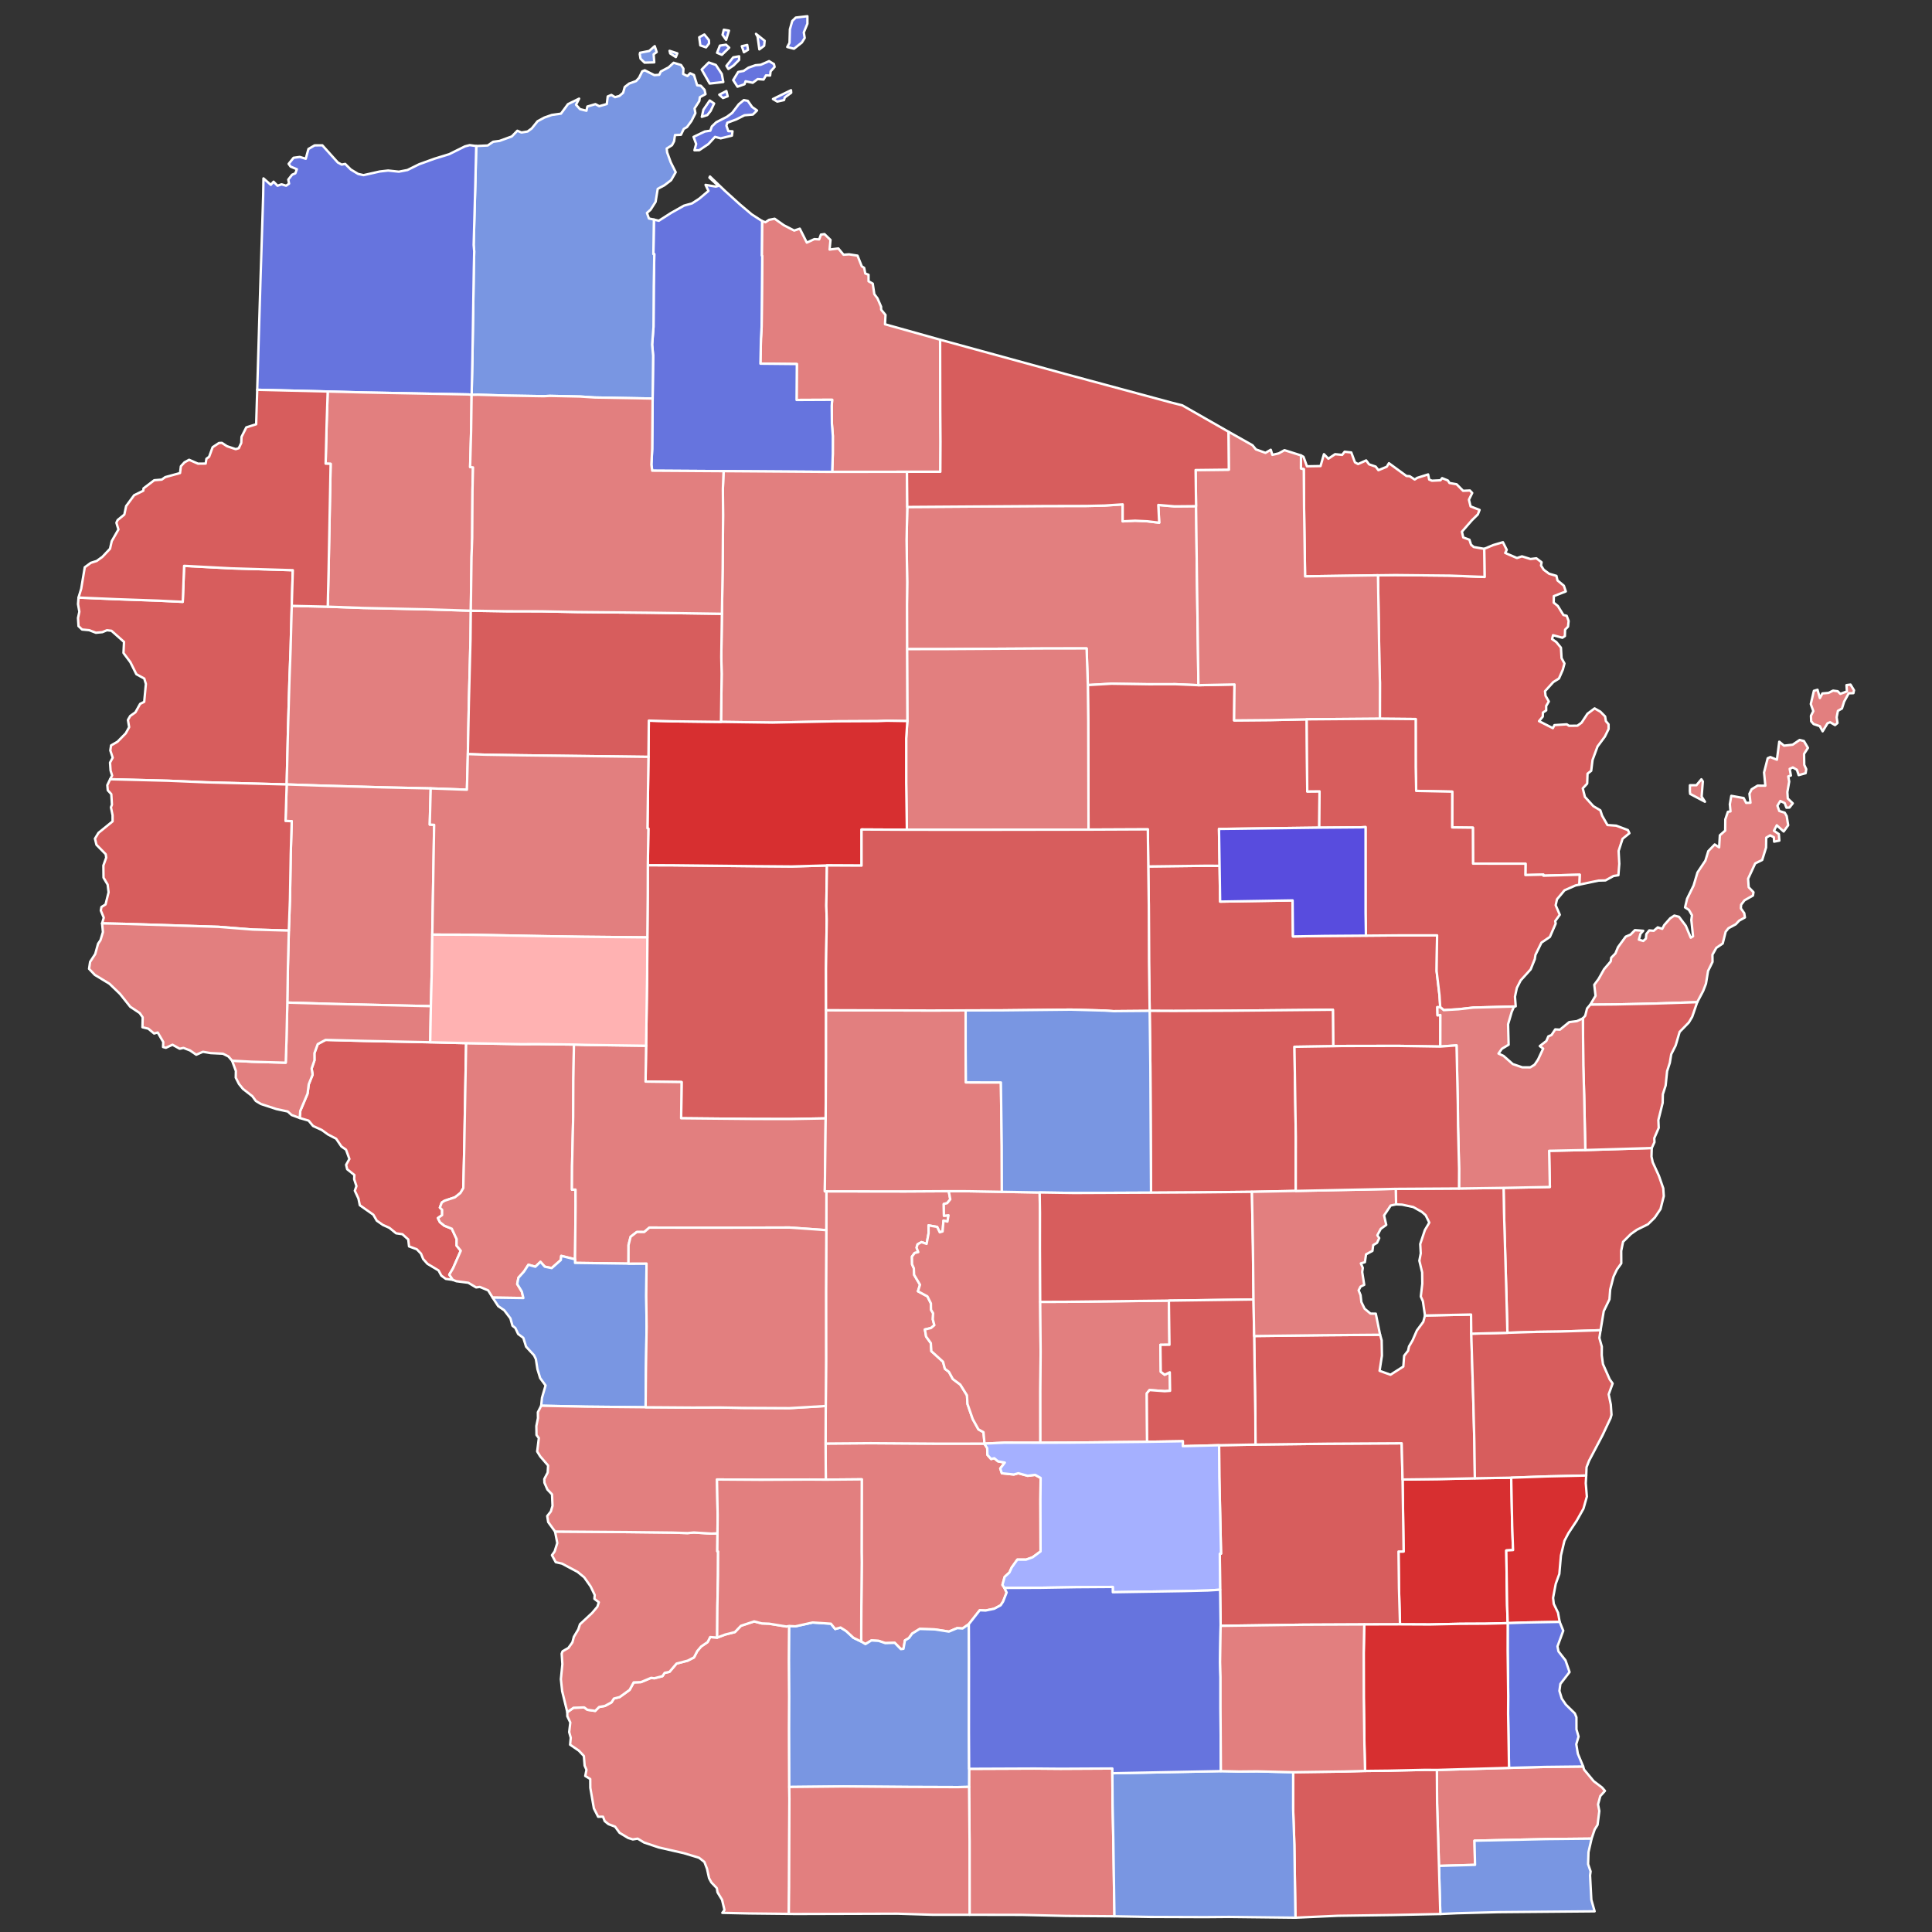 <?xml version="1.0" encoding="UTF-8" standalone="no"?>
<svg
   version="1.2"
   width="810"
   height="810"
   viewBox="0 0 810 810"
   stroke-linecap="round"
   stroke-linejoin="round"
   id="svg75"
   sodipodi:docname="2012_Wisconsin_gubernatorial_recall_election_results_map_by_county.svg"
   inkscape:version="1.3.2 (091e20e, 2023-11-25)"
   xmlns:inkscape="http://www.inkscape.org/namespaces/inkscape"
   xmlns:sodipodi="http://sodipodi.sourceforge.net/DTD/sodipodi-0.dtd"
   xmlns="http://www.w3.org/2000/svg"
   xmlns:svg="http://www.w3.org/2000/svg"
   xmlns:rdf="http://www.w3.org/1999/02/22-rdf-syntax-ns#"
   xmlns:cc="http://creativecommons.org/ns#"
   xmlns:dc="http://purl.org/dc/elements/1.1/">
  <rect x="0" y="0" width="810" height="810" fill="#333333" stroke="none"/>
  <defs
     id="defs79" />
  <sodipodi:namedview
     id="namedview77"
     pagecolor="#ffffff"
     bordercolor="#999999"
     borderopacity="1"
     inkscape:pageshadow="0"
     inkscape:pageopacity="0"
     inkscape:pagecheckerboard="0"
     showgrid="false"
     inkscape:zoom="1.0182338"
     inkscape:cx="330.96525"
     inkscape:cy="271.54864"
     inkscape:window-width="728"
     inkscape:window-height="767"
     inkscape:window-x="0"
     inkscape:window-y="25"
     inkscape:window-maximized="0"
     inkscape:current-layer="Wisconsin"
     inkscape:showpageshadow="2"
     inkscape:deskcolor="#d1d1d1" />
  <g
     id="Wisconsin"
     transform="translate(5,5)"
     stroke="white"
     stroke-width="1">
    <path
       d="M 175.37 431.97 190.43 432.34 189.65 475.96 189.24 493.13 188.03 495.17 185.74 496.98 181.41 498.41 180.21 499.18 179.43 501.3 180.36 502.2 180.35 504.45 178.59 505.69 179.45 507.41 181.3 508.89 184.42 510.14 186.45 514.51 186.42 517.24 188.18 519.38 184.93 526.76 183.37 529.39 184.85 531.59 181.9 531.18 180.04 529.82 178.86 527.64 174.22 524.87 172.41 522.84 171.51 520.61 169.73 518.75 166.49 517.56 166.16 514.66 163.7 512.45 161.06 512.07 158.26 509.79 155.5 508.55 152.96 506.77 151.52 504.28 145.85 500.29 145.28 497.49 143.76 494.22 144.44 492.28 143.49 489.39 143.57 487.63 140.55 485.21 140.11 483.36 141.49 480.9 140.07 477.01 138.14 475.67 135.94 472.42 132.52 470.64 129.9 468.75 126.25 467.08 124.39 464.83 120.66 463.73 120.89 460.73 123.94 453.52 124.44 449.59 126.06 445.55 125.65 442.99 126.84 439.55 126.82 436.55 128.21 432.74 131.49 430.98 147.65 431.4 175.37 431.97 Z"
       id="Buffalo"
       fill="#b3c4db"
       style="fill:#d75d5d;fill-opacity:1" />
    <path
       d="M 341.12 600.21 360.02 600.07 388.8 600.26 407.66 600.24 408.89 602.13 408.99 604.98 410.53 606.7 411.86 606.37 413.43 607.67 416.27 608.2 414.37 610.67 415.03 612.67 420.05 613.19 421.93 612.66 425.86 613.73 428.96 613.33 431.29 614.63 431.2 623.67 431.26 645.45 427.94 647.9 425.18 648.89 421.52 648.88 419.15 652.2 418.21 654.27 416.2 656.11 415.29 659.49 416.12 660.75 417.04 662.66 415.55 666.48 414.53 668.02 411.83 669.48 408.22 670.22 405.76 670.11 401.19 675.93 398.56 677.75 396.32 677.6 392.83 679.06 386.98 678.14 380.58 677.94 377.42 679.9 376.07 681.78 374.4 682.76 373.79 686.27 372.68 686.4 370.1 683.76 366.17 683.89 363.39 682.95 360.35 682.76 357.84 684.3 355.91 683.15 356.07 682.8 356.12 668.47 356.3 650 356.24 645.65 356.3 615.22 341.23 615.35 341.12 600.21 Z"
       id="Sauk"
       fill="#b8e0da"
       style="fill:#e27f7f;fill-opacity:1" />
    <path
       d="M 266.6 357.75 276.42 357.77 311.82 358.15 327.03 358.27 341.7 357.84 341.44 374.81 341.61 380.72 341.3 400.9 341.32 418.53 341.31 438.5 341.17 463.89 326.17 464.16 310.9 464.13 280.57 463.84 280.75 448.66 265.65 448.47 265.88 433.43 266.32 403.12 266.4 388 266.57 370.3 266.6 357.75 Z"
       id="Clark"
       fill="#b1e486"
       style="fill:#d75d5d;fill-opacity:1" />
    <path
       d="M 341.44 510.75 341.48 494.47 374.58 494.51 392.76 494.41 393.41 497.83 392.11 499.44 390.68 499.79 390.75 504.71 392.67 504.51 392.22 507.15 390.56 506.75 390.19 511.3 388.99 511.66 387.9 509.39 384.29 508.75 384.31 512.06 383.49 516.5 381.33 515.77 379.71 516.67 379.28 518.07 379.99 519.96 378.47 520.33 377.34 521.86 377.4 525.09 378.13 526.72 378.25 529.47 380.72 533.64 379.85 536.37 383.82 538.51 385.29 541.44 385.34 544.13 386.22 545.6 386.09 548.15 386.73 550.6 385.32 551.78 382.77 552.39 383.28 555.36 385.26 558.11 385.48 561.48 390.38 565.93 391.15 568.87 392.84 570.16 394.49 573.18 397.6 575.49 400.41 580 400.62 583.62 402.84 590 405.21 594.27 407.33 595.45 407.77 600.24 407.66 600.24 388.8 600.26 360.02 600.07 341.12 600.21 341.2 584.47 341.33 565.48 341.31 536.87 341.44 510.75 Z"
       id="Juneau"
       fill="#cbdc93"
       style="fill:#e27f7f;fill-opacity:1" />
    <path
       d="M 583.03 615.3 598.14 615.12 613.35 614.78 628.58 614.53 629 634.91 629.36 644.87 626.52 645.04 626.86 667.94 627.11 675.51 617.81 675.74 607.27 675.79 594.45 676.07 581.96 676.01 581.52 660.85 581.33 645.49 583.47 645.47 583.03 615.3 Z"
       id="Washington"
       fill="#e4c9a0"
       style="fill:#d72f30;fill-opacity:1" />
    <path
       d="M 572.72 236.19 580.05 236.1 602.89 236.33 617.41 236.88 617.26 225.1 621.01 223.53 625.11 222.32 626.71 225.52 626.06 226.83 630.99 228.95 633.09 228.26 636.67 229.37 639.12 229.07 641.31 230.73 641.09 232.11 642.21 233.86 644.47 235.54 647.55 236.44 647.98 238.34 650.66 240.56 651.47 242.96 646.45 244.93 646.4 247.65 648.14 249.07 650.46 252.84 651.84 253.18 652.65 255.35 652.41 257.71 651.17 258.98 651.09 261.67 650.04 262.37 646.12 261.31 645.72 262.94 647.49 264.18 649.43 266.54 649.69 270.92 650.91 273.17 650.22 275.77 648.6 279.47 646.22 280.97 642.76 284.79 642.97 286.7 644.35 289.1 643.24 290.97 643.25 292.84 641.86 293.76 641.82 295.44 640.24 297.34 646.05 300.28 646.7 299.01 651.89 298.67 652.79 299.29 656.35 299.25 658.09 297.98 660.54 294.25 663.54 292 665.96 293.37 667.96 295.39 668.27 297.32 669.4 298.66 669.41 300.64 667.85 303.82 664.77 307.97 662.68 313.63 662.12 318.16 660.58 319.37 660.44 323.53 658.58 325.53 659.48 329.09 663.02 332.99 665.96 334.74 666.69 336.98 668.93 340.9 672.6 341.16 677.51 343.01 678.14 344.33 675.26 346.67 673.61 351.77 673.9 357.15 673.52 361.94 671.48 362.26 668.09 364.12 665.21 364.19 657.11 365.9 657.3 361.73 642.07 362.14 642.06 361.69 634.52 361.88 634.58 357.11 612.57 357.08 612.51 342 603.83 341.9 603.86 326.9 588.74 326.59 588.54 316.6 588.53 296.48 573.52 296.34 573.54 281.27 573.31 272.68 572.72 236.19 Z"
       id="Marinette"
       fill="#94bbeb"
       style="fill:#d75d5d;fill-opacity:1" />
    <path
       d="M 540.44 185.93 541.51 186.53 542.94 190.5 548.64 190.4 550.07 185.42 551.92 187.32 554.74 185.42 557.71 185.71 558.74 184.39 561.53 184.7 563.07 188.85 564.38 189.56 567.76 188.03 569 189.68 571.76 190.62 572.91 192.13 576.4 190.69 577.32 189.2 584.67 194.57 586.01 194.65 588.12 196.04 589.21 195.33 593.75 193.9 594.19 196.05 595.34 196.54 598.9 196.37 599.63 195.46 602.04 196.45 602.71 197.5 605.7 198.03 608.41 200.77 611.26 200.64 612.24 201.67 610.85 204.5 611.55 207.32 615.32 208.78 614.58 210.68 612.1 213.12 607.91 217.92 608.47 220.32 611.07 221.28 611.74 223.37 612.88 224.34 617.26 225.1 617.41 236.88 602.89 236.33 580.05 236.1 572.72 236.19 542.16 236.64 541.73 207.66 541.61 191.71 540.42 191.45 540.44 185.93 Z"
       id="Florence"
       fill="#d8e9e9"
       style="fill:#d75d5d;fill-opacity:1" />
    <path
       d="M 314.51 87.68 315.92 88.18 317.42 87.17 319.78 86.71 323.63 89.43 327.97 91.66 330.31 90.87 333.27 96.72 336.43 95.25 338.45 95.37 339.18 93.35 340.67 93.15 343.19 95.59 342.81 99.63 346.48 99.17 348.66 101.8 350.97 101.63 354.52 102.18 356.3 106.66 357.3 107.29 357.78 109.67 359.14 110.19 359.15 112.92 360.9 113.9 361.56 118.31 362.89 120.09 364.4 123.57 364.44 124.85 366.25 127.04 366.05 130.95 389.15 137.42 389.21 167.28 389.31 180.23 389.24 192.79 375.25 192.8 343.9 192.84 344.16 185.28 344.17 177.75 343.78 172.75 343.7 165.2 343.89 162.61 328.97 162.68 329.08 147.62 313.81 147.47 314.03 137 314.31 132.1 314.57 102.31 314.38 102.17 314.51 87.68 Z"
       id="Iron"
       fill="#cdec98"
       style="fill:#e27f7f;fill-opacity:1" />
    <path
       d="M 232.84 712.83 235.46 710.99 239.94 710.84 241.26 711.83 244.54 712.3 246.19 710.65 248.58 710.23 251.38 708.72 252.38 707.12 254.78 706.51 258.97 703.49 260.67 700.35 263.71 700.24 267.98 698.45 269.32 698.62 272.73 697.74 273.66 696.35 275.68 695.94 278.63 692.46 283.31 691.24 285.97 689.87 287.33 687.22 288.96 685.3 291.67 683.46 292.75 681.34 295.68 681.57 299.04 680.29 303.11 679.26 305.64 676.62 311.19 674.78 314.36 675.62 317.44 675.74 324.68 676.92 325.89 676.7 325.8 691.05 325.89 706.2 325.84 720.09 325.91 744.2 325.96 749.24 325.83 786 325.71 797.4 309.04 797.22 297.84 796.97 298.74 795.78 297.73 791.51 295.82 788.36 295.52 786.6 293.25 784.23 292.28 782.44 291.41 778.48 290.32 775.64 288.08 773.88 281.77 771.97 271.14 769.54 265.02 767.48 262.36 765.86 260.32 766.19 258.35 765.58 254.76 763.42 252.87 760.83 250.1 759.78 248.52 758.5 247.81 756.66 245.77 756.69 243.99 753.18 242.49 744.55 242.46 740.87 240.37 739.58 240.88 736.99 240.11 735.24 239.79 731.2 237.66 728.95 234.02 726.47 234.29 723.56 233.63 721.17 234.1 717.16 232.85 714.56 232.84 712.83 Z"
       id="Grant"
       fill="#d5bca5"
       style="fill:#e27f7f;fill-opacity:1" />
    <path
       d="M 227.71 637.11 257.86 637.33 276.96 637.55 283.25 637.75 285.9 637.51 293.24 637.97 295.81 637.87 295.74 645.39 296.07 645.45 296.02 655.57 295.77 668.43 295.68 681.57 292.75 681.34 291.67 683.46 288.96 685.3 287.33 687.22 285.97 689.87 283.31 691.24 278.63 692.46 275.68 695.94 273.66 696.35 272.73 697.74 269.32 698.62 267.98 698.45 263.71 700.24 260.67 700.35 258.97 703.49 254.78 706.51 252.38 707.12 251.38 708.72 248.58 710.23 246.19 710.65 244.54 712.3 241.26 711.83 239.94 710.84 235.46 710.99 232.84 712.83 230.68 704 230.15 699 230.78 692.69 230.49 688.31 230.85 687.31 233.3 685.91 234.97 683.59 235.6 681.23 237.45 678.14 238.15 675.98 243.29 671.2 245.45 668.63 246.06 666.76 244.21 665.32 244.34 663.71 242.62 660.12 239.93 656.3 237.18 654.05 230.62 650.55 228 649.96 226.4 647.02 227.53 645.46 228.64 641.93 227.71 637.11 Z"
       id="Crawford"
       fill="#dbe5d2"
       style="fill:#e27f7f;fill-opacity:1" />
    <path
       d="M 325.06 14.7 326.01 12.96 326.17 7.29 327.15 3.8 328.63 2.37 333.51 1.8 333.51 4.94 331.99 8.6 332.38 10.91 331.18 12.83 327.88 15.44 325.06 14.7 Z M 319.06 36.51 326.64 32.82 326.72 33.88 324.02 35.86 323.71 36.96 320.88 37.59 319.06 36.51 Z M 311.95 9.19 315.58 12.09 315.38 14.19 313.36 15.71 312.62 10.37 311.95 9.19 Z M 306.01 14.37 308.28 13.85 308.6 15.88 306.89 16.91 306.01 14.37 Z M 302.4 28.58 304.48 25.17 306.78 24.73 308.79 23.37 311.74 22.34 313.95 22.15 317.45 20.63 319.49 21.88 319.75 23.07 318.08 24.92 317.87 26.67 316.13 26.6 315.14 28.35 312.65 28.16 310.59 29.7 307.58 29.08 307.15 30.31 304.2 31.35 302.4 28.58 Z M 299.56 22.61 302.4 19.05 304.89 18.6 304.88 20.11 302.57 22.43 300.37 23.91 299.56 22.61 Z M 297.93 9.58 298.47 7.46 300.63 7.84 299.43 11.7 297.93 9.58 Z M 296.56 34.7 299.54 33.17 300.09 35.37 298.11 36.1 296.56 34.7 Z M 295.63 17.14 296.81 14.13 299.39 13.74 300.73 14.99 297.65 17.98 295.63 17.14 Z M 289.24 43.99 289.91 41.01 292.56 37.13 294.4 38.39 292.91 41.54 291.54 43.25 289.24 43.99 Z M 289.18 24.16 292.16 21.19 295.12 22.23 297.62 26.03 298.25 29.39 292.54 30.04 289.18 24.16 Z M 288.15 10.63 290.31 9.46 292.22 11.82 292.28 13.21 291.01 14.86 288.61 14.03 288.15 10.63 Z M 285.77 52.39 290.48 50.14 292.81 49.79 293.44 48.02 295.31 46.24 299.76 43.97 301.97 42.33 304.74 38.7 306.86 36.96 308.52 37.28 310.32 39.85 312.39 41.32 310.64 43.03 307.13 43.33 303.67 45.08 299.92 46.46 299.55 47.69 300.35 49.98 302.11 50.05 301.87 51.86 297.16 53 294.77 52.39 291.99 55.4 288.15 57.98 286.15 58.01 286.87 55.36 285.77 52.39 Z M 269.15 87.05 271.21 87.55 276.45 84.21 281.78 81.21 285.12 80.28 288.09 78.36 292.03 75.05 290.8 72.51 295.1 73.23 296.18 72.94 292.43 69.48 292.66 69 298.91 74.99 305.16 80.65 310.14 84.86 314.51 87.68 314.38 102.17 314.57 102.31 314.31 132.1 314.03 137 313.81 147.47 329.08 147.62 328.97 162.68 343.89 162.61 343.7 165.2 343.78 172.75 344.17 177.75 344.16 185.28 343.9 192.84 298.36 192.53 268.44 192.34 268.1 189.82 268.44 183.22 268.62 162.09 268.83 144.1 268.41 139.48 268.98 132.1 269.09 114.98 269.31 101.53 268.93 101.52 269.15 87.05 Z"
       id="Ashland"
       fill="#9a94d1"
       style="fill:#6674de;fill-opacity:1" />
    <path
       d="M 190.43 432.34 213.57 432.77 220.61 432.74 235.63 432.93 235.37 448.09 235.31 463.28 234.84 483.95 234.79 493.75 236.29 493.75 236.31 500.51 236.09 522.97 230.3 521.54 230.13 523.27 226.31 526.66 223.41 526.07 221.59 524.04 219.45 526.08 216.54 525.25 214.69 528.1 212.36 530.68 211.85 533.34 213.78 536.51 214.42 539.21 201.53 539.02 199.66 536 196.17 534.55 194.61 534.76 191.35 532.81 186.35 532.16 184.85 531.59 183.37 529.39 184.93 526.76 188.18 519.38 186.42 517.24 186.45 514.51 184.42 510.14 181.3 508.89 179.45 507.41 178.59 505.69 180.35 504.45 180.36 502.2 179.43 501.3 180.21 499.18 181.41 498.41 185.74 496.98 188.03 495.17 189.24 493.13 189.65 475.96 190.43 432.34 Z"
       id="Trempealeau"
       fill="#e8ead8"
       style="fill:#e27f7f;fill-opacity:1" />
    <path
       d="M 275.72 16.3 278.97 17.37 278.35 18.93 275.98 17.41 275.72 16.3 Z M 263.23 17.75 263.36 17.11 267.16 16.38 269.5 14.35 270.32 16.83 269.04 17.77 269.3 21.15 265.25 21.26 263.54 19.61 263.23 17.75 Z M 194.66 56.22 199.49 55.99 201.76 54.43 204.43 54.08 209.59 52.19 211.9 49.81 213.62 50.55 216.19 50.13 217.94 48.85 220.37 45.84 223.2 44.3 226.35 43.19 230.19 42.65 233.12 38.66 237.8 36.35 236.5 38.92 238.17 40.76 240.87 41.43 241.25 39.66 244.63 38.66 246.22 39.52 249.41 38.62 249.79 35.43 251.33 34.8 252.84 35.74 254.66 35.24 256.25 33.88 256.92 31.48 258.78 30.03 261.66 29 262.93 27.62 264.26 24.9 265.33 24.48 269.36 26.51 271.4 26.35 272.05 24.98 275.37 23.21 277.42 21.31 280.54 22.26 281.54 23.82 281.41 26.01 283.21 26.89 284.35 25.71 285.95 26.44 287.3 30.77 288.81 30.94 290.38 32.67 290.79 34.47 288.41 35.77 288.18 37.38 286.19 40.48 286.56 42.45 284.9 45.72 283.02 48.28 281.67 49.05 280.5 51.5 277.99 51.63 277.62 54.22 276.74 55.88 274.52 57.27 274.7 58.9 276.21 63.05 278.29 67.2 276.37 70.53 273.6 72.65 270.75 74.18 269.86 79.63 267.76 82.92 266.23 84.27 267.06 86.6 269.15 87.05 268.93 101.52 269.31 101.53 269.09 114.98 268.98 132.1 268.41 139.48 268.83 144.1 268.62 162.09 244.32 161.65 238.23 161.25 225.54 160.98 222.96 161.11 207.86 160.86 195.24 160.48 192.73 160.54 193.06 145.39 193.65 107.58 193.81 100.38 193.58 97.71 194.27 72.64 194.66 56.22 Z"
       id="Bayfield"
       fill="#bbea90"
       style="fill:#7996e2;fill-opacity:1" />
    <path
       d="M 754.25 295.09 755.24 293.14 754.18 290.17 755.48 284.63 757 284.18 757.99 287.67 759.05 285.72 761.66 285.49 763.52 284.55 765.49 284.81 766.56 285.91 769.32 284.88 769.15 282.24 770.84 282.01 772.3 284.41 772.05 285.61 770.08 285.67 768.16 289.15 767.25 292.05 765.55 293.03 765.03 295.72 765.38 298.13 764.35 299 762.3 297.81 761.21 298.22 759.15 301.61 757.97 299.45 755.37 298.57 754.34 297.39 754.25 295.09 Z M 703.48 326.7 703.51 324.22 706.24 324.2 708.31 321.72 708.92 322.62 708.42 328.97 709.81 331.13 703.61 327.85 703.48 326.7 Z M 706.57 415.17 688.66 415.75 672.29 416.11 661.74 416.2 663.94 412.49 663.4 407.88 665.2 405.45 667.52 401.33 670.32 398.05 670.5 396.54 672.29 394.71 673.36 392.1 676.58 387.69 678.62 386.83 680.44 384.97 683.92 385.23 682.78 386.51 682.11 388.97 683.96 389.5 685.05 388.5 685.23 386.62 686.45 385.08 688.34 385.23 690.03 383.8 691.9 384.42 692.74 382.83 695.25 379.99 696.97 378.87 698.93 379.37 701.79 383.16 703.86 388.13 704.81 387.55 704.1 380.7 704.36 378.72 703.08 376.48 701.46 375.43 702.32 371.8 705.06 366.24 706.68 360.79 710 355.81 711.21 351.84 713.9 349.05 715.76 350.25 716.05 345.2 718.29 343.23 718.34 338.54 719.42 335.36 720.52 335.18 720.24 332.18 720.86 328.66 726.04 329.59 727.08 331.61 728.9 331.55 728.46 327.78 729.37 325.91 731.89 324.38 735.13 324.41 734.59 318.87 736.12 312.89 737.22 312.4 739.98 313.51 740.96 305.96 742.95 307.62 746.57 307.22 749.51 305.23 751.29 305.67 752.99 308.56 751.36 311.07 751.44 315.66 752.28 317.49 752.02 319.17 749.1 319.98 748.36 317.73 746.65 316.75 745.33 317.35 745.84 320.14 744.74 320.51 745.13 322.68 744.36 327.08 744.53 329.77 746.63 331.8 745.23 333.58 743.97 333.62 743.23 331.69 741.41 330.82 740.19 332.82 740.97 335.01 743.25 335.72 744.08 337.15 744.7 340.99 742.81 343.61 739.92 341.01 738.74 343.3 740.79 344.69 741 347.43 738.81 347.87 738.69 346.02 737.13 345.23 735.5 346.19 735.43 350.34 733.81 355.55 730.88 356.99 727.9 363.41 728.14 366.98 730.16 369.08 729.93 370.46 726.37 372.48 724.97 374.31 724.87 375.84 726.29 377.86 726.57 379.65 724.17 380.98 722.73 382.51 719.67 384.16 718.49 385.64 717.26 390.56 714.56 392.41 712.95 395.27 712.99 398.26 711.11 402.08 710.24 407.42 709.06 410.47 706.57 415.17 Z"
       id="Door"
       fill="#cde2b7"
       style="fill:#e27f7f;fill-opacity:1" />
    <path
       d="M 476.42 358.26 501.3 357.96 506.32 358 506.55 373 536.93 372.5 537.08 387.61 550.58 387.39 567.67 387.27 582.44 387.15 597.51 387.15 597.31 402.12 598.52 412.29 598.83 417.26 597.6 417.26 597.69 420.67 598.88 420.54 598.86 433.78 581.23 433.5 557.58 433.54 553.96 433.62 553.82 418.34 511.51 418.74 487.07 418.85 477 418.81 476.73 398.52 476.64 374.53 476.42 358.26 Z"
       id="Shawano"
       fill="#c4e4e2"
       style="fill:#d75d5d;fill-opacity:1" />
    <path
       d="M 27.92 245.53 44.1 246.22 61.02 246.81 71.62 247.32 72.19 232.24 91.95 233.28 117.76 234.06 117.32 249.01 116.84 267.14 116.35 280.28 115.77 300.12 115.19 323.88 81.25 322.99 65.54 322.33 41.17 321.7 42 320.14 41.36 318.06 41.13 314.73 42.25 312.66 41.25 309.64 41.56 307.53 44.26 305.97 47.72 302.45 49.15 299.87 48.63 296.84 49.61 295.16 51.78 293.63 53.75 290.1 55.46 289.25 56.16 281.76 55.49 279.49 52.17 277.67 49.64 272.59 46.77 268.77 46.99 264.13 41.74 259.46 39.85 259.23 37.89 260.04 35.21 260.29 32.42 259.22 29.41 258.93 27.91 257.5 27.7 254.11 28.27 251.46 27.7 248.28 27.92 245.53 Z"
       id="Polk"
       fill="#cee8ef"
       style="fill:#d75d5d;fill-opacity:1" />
    <path
       d="M 392.76 494.41 400.82 494.43 415.03 494.67 430.89 494.95 431.01 503.46 430.99 518.22 431.11 540.82 431.29 561.89 431.17 578.29 431.19 599.88 416.13 599.85 407.77 600.24 407.33 595.45 405.21 594.27 402.84 590 400.62 583.62 400.41 580 397.6 575.49 394.49 573.18 392.84 570.16 391.15 568.87 390.38 565.93 385.48 561.48 385.26 558.11 383.28 555.36 382.77 552.39 385.32 551.78 386.73 550.6 386.09 548.15 386.22 545.6 385.34 544.13 385.29 541.44 383.82 538.51 379.85 536.37 380.72 533.64 378.25 529.47 378.13 526.72 377.4 525.09 377.34 521.86 378.47 520.33 379.99 519.96 379.28 518.07 379.71 516.67 381.33 515.77 383.49 516.5 384.31 512.06 384.29 508.75 387.9 509.39 388.99 511.66 390.19 511.3 390.56 506.75 392.22 507.15 392.67 504.51 390.75 504.71 390.68 499.79 392.11 499.44 393.41 497.83 392.76 494.41 Z"
       id="Adams"
       fill="#c7d5e6"
       style="fill:#e27f7f;fill-opacity:1" />
    <path
       d="M 401.29 744.16 401.31 736.58 428.6 736.47 439.7 736.56 461.35 736.45 461.36 738.44 461.46 751.46 461.77 766.51 462.24 798.41 442.06 798.26 423.39 797.82 401.5 797.78 401.49 766.88 401.29 744.16 Z"
       id="Green"
       fill="#bce4ec"
       style="fill:#e27f7f;fill-opacity:1" />
    <path
       d="M 117.32 249.01 132.4 249.35 147.39 249.89 175.33 250.5 192.39 251.04 192.26 263.13 191.57 289.78 191.15 311.17 190.76 326.09 175.58 325.54 155.59 325.1 129.65 324.37 115.19 323.88 115.77 300.12 116.35 280.28 116.84 267.14 117.32 249.01 Z"
       id="Barron"
       fill="#f3d7d4"
       style="fill:#e27f7f;fill-opacity:1" />
    <path
       d="M 235.63 432.93 240.83 433.08 265.88 433.43 265.65 448.47 280.75 448.66 280.57 463.84 310.9 464.13 326.17 464.16 341.17 463.89 340.81 494.48 341.48 494.47 341.44 510.75 326.01 509.65 296.36 509.73 267.27 509.67 265.1 511.54 261.99 511.52 259.39 513.52 258.52 516.97 258.5 524.78 236.08 524.48 236.09 522.97 236.31 500.51 236.29 493.75 234.79 493.75 234.84 483.95 235.31 463.28 235.37 448.09 235.63 432.93 Z"
       id="Jackson"
       fill="#cee9e7"
       style="fill:#e27f7f;fill-opacity:1" />
    <path
       d="M 375.38 207.55 432.84 207.16 450.51 207.12 458.14 206.95 465.69 206.46 465.69 213.57 470.91 213.31 476.08 213.55 481 214.14 480.62 206.7 487.45 207.3 496.46 207.22 496.84 238.31 497.45 282.27 487.81 281.86 476.67 281.88 460.95 281.65 451.08 282.22 450.56 266.86 433.32 266.88 390.39 267.14 375.28 267.15 375.25 248.42 375.34 239.12 375.09 221.43 375.38 207.55 Z"
       id="Oneida"
       fill="#e8c7b1"
       style="fill:#e27f7f;fill-opacity:1" />
    <path
       d="M 341.17 463.89 341.31 438.5 341.32 418.53 385.06 418.66 399.85 418.62 399.85 434.71 399.96 448.8 414.63 448.82 414.98 475.33 415.03 494.67 400.82 494.43 392.76 494.41 374.58 494.51 341.48 494.47 340.81 494.48 341.17 463.89 Z"
       id="Wood"
       fill="#f4ddd3"
       style="fill:#e27f7f;fill-opacity:1" />
    <path
       d="M 451.08 282.22 460.95 281.65 476.67 281.88 487.81 281.86 497.45 282.27 512.57 281.96 512.41 297.03 527.56 296.9 542.84 296.58 543.07 326.82 548.23 326.77 548.11 342 506.07 342.54 506.32 358 501.3 357.96 476.42 358.26 476.23 342.71 451.36 342.82 451.25 297.35 451.08 282.22 Z"
       id="Langlade"
       fill="#b6a8f0"
       style="fill:#d75d5d;fill-opacity:1" />
    <path
       d="M 375.41 297.31 375.28 267.15 390.39 267.14 433.32 266.88 450.56 266.86 451.08 282.22 451.25 297.35 451.36 342.82 405.65 342.89 375.21 342.87 374.93 323.31 374.93 304.55 375.41 297.31 Z"
       id="Lincoln"
       fill="#e7d5a7"
       style="fill:#e27f7f;fill-opacity:1" />
    <path
       d="M 625.38 493.02 644.79 492.64 644.48 477.48 659.65 477.16 687.51 476.32 687.4 479.92 687.91 482.29 690.51 487.99 692.33 493.21 692.55 496.49 691.18 501.91 688.75 505.5 685.92 508.28 681.26 510.59 678.77 512.36 675.48 515.63 674.7 519.44 674.73 524.68 672.89 527.25 671.46 530.28 670.08 535.64 669.77 539.76 667.37 544.73 666.05 552.7 649.13 553.25 639.24 553.39 626.99 553.78 626.59 538.56 625.56 503.25 625.38 493.02 Z"
       id="Manitowoc"
       fill="#f1c9ad"
       style="fill:#d75d5d;fill-opacity:1" />
    <path
       d="M 325.89 676.7 328.44 676.85 335.71 675.24 343.36 675.74 345.16 677.97 347.41 677.34 349.79 678.84 352.78 681.62 355.91 683.15 357.84 684.3 360.35 682.76 363.39 682.95 366.17 683.89 370.1 683.76 372.68 686.4 373.79 686.27 374.4 682.76 376.07 681.78 377.42 679.9 380.58 677.94 386.98 678.14 392.83 679.06 396.32 677.6 398.56 677.75 401.19 675.93 401.25 691.14 401.23 721.39 401.31 736.58 401.29 744.16 396.59 744.26 376.09 744.19 348.62 743.97 325.91 744.2 325.84 720.09 325.89 706.2 325.8 691.05 325.89 676.7 Z"
       id="Iowa"
       fill="#a5a7e4"
       style="fill:#7996e2;fill-opacity:1" />
    <path
       d="M 194.66 56.22 194.27 72.64 193.58 97.71 193.81 100.38 193.65 107.58 193.06 145.39 192.73 160.54 191.47 160.38 147.72 159.54 132.39 159.14 102.84 158.42 104.19 113.15 105.34 76.96 105.46 69.79 108.53 72.49 109.7 71.18 111.35 72.88 113.04 72.28 114.96 72.86 116.2 72 115.86 70.3 117.47 68.25 118.82 67.67 119.46 65.95 116.84 64.85 116.01 63.71 118.07 61.15 120.69 60.8 123.19 61.56 124.31 57.47 126.9 55.95 130.15 55.93 136.63 63.12 138.25 64.01 139.72 63.72 142.09 66.08 145.17 67.93 147.42 68.43 154.2 66.9 157.73 66.5 162.22 66.98 165.82 66.28 170.73 63.86 177.18 61.53 183.31 59.65 189.94 56.36 191.92 55.85 194.66 56.22 Z"
       id="Douglas"
       fill="#c6edcf"
       style="fill:#6674de;fill-opacity:1" />
    <path
       d="M 506.11 600.92 521.37 600.64 551.88 600.28 582.66 600.1 583.03 615.3 583.47 645.47 581.33 645.49 581.52 660.85 581.96 676.01 566.96 676.05 541.66 676.16 506.75 676.65 506.54 661.5 506.4 646.4 506.92 646.38 506.21 614.24 506.11 600.92 Z"
       id="Dodge"
       fill="#abe3a6"
       style="fill:#d75d5d;fill-opacity:1" />
    <path
       d="M 325.91 744.2 348.62 743.97 376.09 744.19 396.59 744.26 401.29 744.16 401.49 766.88 401.5 797.78 386.35 797.79 371.11 797.32 328.34 797.44 325.71 797.4 325.83 786 325.96 749.24 325.91 744.2 Z"
       id="Lafayette"
       fill="#8e94e1"
       style="fill:#e27f7f;fill-opacity:1" />
    <path
       d="M 132.39 159.14 147.72 159.54 191.47 160.38 192.73 160.54 192.52 175.65 192.1 190.8 193.31 190.96 193.1 200.26 192.97 220.48 192.69 228.58 192.39 251.04 175.33 250.5 147.39 249.89 132.4 249.35 132.76 234.46 133.62 189.46 131.52 189.39 131.94 172.71 132.39 159.14 Z"
       id="Washburn"
       fill="#c6a2a0"
       style="fill:#e27f7f;fill-opacity:1" />
    <path
       d="M 297.66 252.33 297.98 233.39 298.15 211.1 298.07 199.95 298.36 192.53 343.9 192.84 375.25 192.8 375.38 207.55 375.09 221.43 375.34 239.12 375.25 248.42 375.28 267.15 375.41 297.31 366.79 297.17 362.95 297.33 344.92 297.42 318.78 297.95 297.28 297.66 297.55 277.52 297.4 270.44 297.66 252.33 Z"
       id="Price"
       fill="#a0abe9"
       style="fill:#e27f7f;fill-opacity:1" />
    <path
       d="M 201.53 539.02 214.42 539.21 213.78 536.51 211.85 533.34 212.36 530.68 214.69 528.1 216.54 525.25 219.45 526.08 221.59 524.04 223.41 526.07 226.31 526.66 230.13 523.27 230.3 521.54 236.09 522.97 236.08 524.48 258.5 524.78 266.06 524.75 265.94 538.48 266.1 551.07 265.82 568.54 265.68 584.99 240.69 584.75 221.89 584.36 222.23 581.02 223.73 575.86 221.47 572.78 220.32 569.01 219.67 564.82 218.88 563.19 215.56 559.6 214.41 555.91 212.23 554.28 211.06 551.77 209.86 550.84 208.99 547.75 206.4 544.34 203.88 542.61 201.53 539.02 Z"
       id="La Crosse"
       fill="#9fc4c7"
       style="fill:#7996e2;fill-opacity:1" />
    <path
       d="M 115.19 323.88 129.65 324.37 155.59 325.1 175.58 325.54 175.18 340.71 177.02 340.82 176.24 386.85 176.08 399.99 175.65 416.84 135.46 415.93 115.46 415.34 115.71 400.17 116.09 385.15 116.57 371.93 116.9 352.98 117.3 339.29 114.72 339.19 115.19 323.88 Z"
       id="Dunn"
       fill="#d5d6f7"
       style="fill:#e27f7f;fill-opacity:1" />
    <path
       d="M 266.87 312.32 267.02 297.12 277.27 297.42 297.28 297.66 318.78 297.95 344.92 297.42 362.95 297.33 366.79 297.17 375.41 297.31 374.93 304.55 374.93 323.31 375.21 342.87 356.21 342.77 356.21 357.91 341.7 357.84 327.03 358.27 311.82 358.15 276.42 357.77 266.6 357.75 266.83 342.4 266.45 342.26 266.87 312.32 Z"
       id="Taylor"
       fill="#c7f1bc"
       style="fill:#d72f30;fill-opacity:1" />
    <path
       d="M 477 418.81 487.07 418.85 511.51 418.74 553.82 418.34 553.96 433.62 537.71 433.87 538.28 471.58 538.25 494.3 519.88 494.68 497.44 494.91 477.57 495.03 477.29 441.83 477 418.81 Z"
       id="Waupaca"
       fill="#ccdfe7"
       style="fill:#d75d5d;fill-opacity:1" />
    <path
       d="M 192.39 251.04 207.14 251.27 221.99 251.3 237.02 251.6 267.47 251.89 297.66 252.33 297.4 270.44 297.55 277.52 297.28 297.66 277.27 297.42 267.02 297.12 266.87 312.32 213.53 311.66 198.66 311.42 191.15 311.17 191.57 289.78 192.26 263.13 192.39 251.04 Z"
       id="Rusk"
       fill="#cad1f8"
       style="fill:#d75d5d;fill-opacity:1" />
    <path
       d="M 510.03 175.99 520.11 181.67 521.55 183.42 525.56 184.86 527.77 183.56 528.45 185.69 531.11 185.08 533.53 183.74 540.44 185.93 540.42 191.45 541.61 191.71 541.73 207.66 542.16 236.64 572.72 236.19 573.31 272.68 573.54 281.27 573.52 296.34 542.84 296.58 527.56 296.9 512.41 297.03 512.57 281.96 497.45 282.27 496.84 238.31 496.46 207.22 496.26 192.07 510.18 191.91 510.03 175.99 Z"
       id="Forest"
       fill="#f1c1ac"
       style="fill:#e27f7f;fill-opacity:1" />
    <path
       d="M 597.41 737.06 627.67 736.19 642.78 735.79 658.75 735.61 659.13 736.91 663.16 741.76 666.67 744.43 667.89 745.83 665.93 748 664.99 751.49 665.52 754.27 664.79 760.06 663.58 761.99 662.28 765.86 643.33 766.05 613.18 766.72 613.42 776.85 598.29 777.28 597.5 751.02 597.41 737.06 Z"
       id="Racine"
       fill="#a0eaa0"
       style="fill:#e27f7f;fill-opacity:1" />
    <path
       d="M 175.58 325.54 190.76 326.09 191.15 311.17 198.66 311.42 213.53 311.66 266.87 312.32 266.45 342.26 266.83 342.4 266.6 357.75 266.57 370.3 266.4 388 239.33 387.74 223.71 387.5 191.31 386.89 176.24 386.85 177.02 340.82 175.18 340.71 175.58 325.54 Z"
       id="Chippewa"
       fill="#e9dec5"
       style="fill:#e27f7f;fill-opacity:1" />
    <path
       d="M 431.11 540.82 442.24 540.78 485.06 540.29 485.3 558.8 481.5 558.83 481.66 570.12 483.3 571.37 485.43 570.34 485.56 578.1 483.32 578.26 476.95 577.79 475.8 579.18 475.94 599.49 443.87 599.83 431.19 599.88 431.17 578.29 431.29 561.89 431.11 540.82 Z"
       id="Marquette"
       fill="#cfdbb3"
       style="fill:#e27f7f;fill-opacity:1" />
    <path
       d="M 92.3 439.69 100.51 440.13 114.79 440.53 115.1 431.26 115.46 415.34 135.46 415.93 175.65 416.84 175.37 431.97 147.65 431.4 131.49 430.98 128.21 432.74 126.82 436.55 126.84 439.55 125.65 442.99 126.06 445.55 124.44 449.59 123.94 453.52 120.89 460.73 120.66 463.73 117.26 462.47 115.63 461 110.92 459.99 104.4 457.86 102.27 456.59 100.78 454.57 96.88 451.54 95.17 449.43 93.84 446.81 93.89 444 92.3 439.69 Z"
       id="Pepin"
       fill="#dbf1e7"
       style="fill:#e27f7f;fill-opacity:1" />
    <path
       d="M 341.7 357.84 356.21 357.91 356.21 342.77 375.21 342.87 405.65 342.89 451.36 342.82 476.23 342.71 476.42 358.26 476.64 374.53 476.73 398.52 477 418.81 461.83 418.94 458.2 418.69 443.94 418.29 414.53 418.6 399.85 418.62 385.06 418.66 341.32 418.53 341.3 400.9 341.61 380.72 341.44 374.81 341.7 357.84 Z"
       id="Marathon"
       fill="#b1d9cd"
       style="fill:#d75d5d;fill-opacity:1" />
    <path
       d="M 520.81 555.13 549.95 554.79 573.61 554.6 574.27 556.94 574.38 563.37 573.39 569.72 577.97 571.37 583.35 567.93 583.69 563.42 585.34 561.29 585.73 559.5 587.22 556.97 589.04 552.8 591.71 549.19 592.43 546.53 611.74 546.12 611.84 554.15 612.68 581.93 613.13 599.41 613.35 614.78 598.14 615.12 583.03 615.3 582.66 600.1 551.88 600.28 521.37 600.64 521.31 588.59 520.81 555.13 Z"
       id="Fond du Lac"
       fill="#8cd4d9"
       style="fill:#d75d5d;fill-opacity:1" />
    <path
       d="M 375.25 192.8 389.24 192.79 389.31 180.23 389.21 167.28 389.15 137.42 441.6 151.78 486.57 163.91 490.64 164.92 510.03 175.99 510.18 191.91 496.26 192.07 496.46 207.22 487.45 207.3 480.62 206.7 481 214.14 476.08 213.55 470.91 213.31 465.69 213.57 465.69 206.46 458.14 206.95 450.51 207.12 432.84 207.16 375.38 207.55 375.25 192.8 Z"
       id="Vilas"
       fill="#e8e1ac"
       style="fill:#d75d5d;fill-opacity:1" />
    <path
       d="M 399.85 418.62 414.53 418.6 443.94 418.29 458.2 418.69 461.83 418.94 477 418.81 477.29 441.83 477.57 495.03 445.37 495.17 430.89 494.95 415.03 494.67 414.98 475.33 414.63 448.82 399.96 448.8 399.85 434.71 399.85 418.62 Z"
       id="Portage"
       fill="#f5e3cd"
       style="fill:#7996e2;fill-opacity:1" />
    <path
       d="M 221.89 584.36 240.69 584.75 265.68 584.99 285.3 585.13 296.67 585.09 306.5 585.27 325.98 585.37 341.2 584.47 341.12 600.21 341.23 615.35 334.36 615.3 313.9 615.41 295.6 615.28 295.88 630.34 295.81 637.87 293.24 637.97 285.9 637.51 283.25 637.75 276.96 637.55 257.86 637.33 227.71 637.11 224.83 633.14 224.42 630.62 225.95 628.67 226.64 626.34 226.44 621.52 224.5 619.49 223.25 616.63 223.19 615.09 224.62 612.38 224.79 609.43 221.5 605.61 220.21 603.53 220.91 597.92 219.93 596.64 219.87 592.86 220.54 589.56 220.5 587.09 221.89 584.36 Z"
       id="Vernon"
       fill="#c8e9c4"
       style="fill:#e27f7f;fill-opacity:1" />
    <path
       d="M 598.29 777.28 613.42 776.85 613.18 766.72 643.33 766.05 662.28 765.86 660.98 771.54 660.82 776.56 661.87 779.62 661.64 781.26 662.18 791.5 663.56 796.33 623.23 796.68 605.88 797.13 598.86 797.46 598.29 777.28 Z"
       id="Kenosha"
       fill="#f1f2cb"
       style="fill:#7996e2;fill-opacity:1" />
    <path
       d="M 611.84 554.15 626.99 553.78 639.24 553.39 649.13 553.25 666.05 552.7 665.54 555.93 666.57 559.59 666.55 563.2 667.05 566.9 669.86 573.27 671.1 575.03 669.45 579.59 670.34 583.85 670.63 588.18 670.22 589.6 666.87 596.71 661.22 607.43 660.17 610.14 660.03 613.63 643.69 613.99 628.58 614.53 613.35 614.78 613.13 599.41 612.68 581.93 611.84 554.15 Z"
       id="Sheboygan"
       fill="#c9dfd9"
       style="fill:#d75d5d;fill-opacity:1" />
    <path
       d="M 430.89 494.95 445.37 495.17 477.57 495.03 497.44 494.91 519.88 494.68 520.3 517.63 520.54 539.81 485.06 540.29 442.24 540.78 431.11 540.82 430.99 518.22 431.01 503.46 430.89 494.95 Z"
       id="Waushara"
       fill="#e0e6ec"
       style="fill:#d75d5d;fill-opacity:1" />
    <path
       d="M 542.84 296.58 573.52 296.34 588.53 296.48 588.54 316.6 588.74 326.59 603.86 326.9 603.83 341.9 612.51 342 612.57 357.08 634.58 357.11 634.52 361.88 642.06 361.69 642.07 362.14 657.3 361.73 657.11 365.9 655.55 366.23 650.93 368.26 647.78 372.04 647.22 374.53 648.95 378.52 647.04 381.15 647.22 382.24 644.8 387.81 641.26 390.2 638.74 395.35 638.48 397.09 636.74 401.41 632.55 406.04 630.94 409.2 630.16 412.86 630.47 416.9 630.02 416.98 629.76 416.99 612.68 417.43 606.46 418.14 600.28 418.5 598.83 417.26 598.52 412.29 597.31 402.12 597.51 387.15 582.44 387.15 567.67 387.27 567.52 377.64 567.51 341.75 565.49 341.86 548.11 342 548.23 326.77 543.07 326.82 542.84 296.58 Z"
       id="Oconto"
       fill="#abea9a"
       style="fill:#d75d5d;fill-opacity:1" />
    <path
       d="M 548.11 342 565.49 341.86 567.51 341.75 567.52 377.64 567.67 387.27 550.58 387.39 537.08 387.61 536.93 372.5 506.55 373 506.32 358 506.07 342.54 548.11 342 Z"
       id="Menominee"
       fill="#ddefea"
       style="fill:#584cde;fill-opacity:1" />
    <path
       d="M 485.06 540.29 520.54 539.81 520.81 555.13 521.31 588.59 521.37 600.64 506.11 600.92 490.9 601.32 490.91 599.24 475.94 599.49 475.8 579.18 476.95 577.79 483.32 578.26 485.56 578.1 485.43 570.34 483.3 571.37 481.66 570.12 481.5 558.83 485.3 558.8 485.06 540.29 Z"
       id="Green Lake"
       fill="#b1dec6"
       style="fill:#d75d5d;fill-opacity:1" />
    <path
       d="M 176.24 386.85 191.31 386.89 223.71 387.5 239.33 387.74 266.4 388 266.32 403.12 265.88 433.43 240.83 433.08 235.63 432.93 220.61 432.74 213.57 432.77 190.43 432.34 175.37 431.97 175.65 416.84 176.08 399.99 176.24 386.85 Z"
       id="Eau Claire"
       fill="#cbe8db"
       style="fill:#ffb2b2;fill-opacity:1" />
    <path
       d="M 628.58 614.53 643.69 613.99 660.03 613.63 659.84 616.83 660.3 622.46 658.87 627.52 656.04 632.56 652.59 637.77 650.9 640.99 649.43 647.13 648.76 654.88 647.26 659.01 646.14 664.91 646.42 667.42 648.21 671.14 648.9 674.99 634.68 675.25 627.11 675.51 626.86 667.94 626.52 645.04 629.36 644.87 629 634.91 628.58 614.53 Z"
       id="Ozaukee"
       fill="#b0d0de"
       style="fill:#d72f30;fill-opacity:1" />
    <path
       d="M 537.16 738.01 558.65 737.71 567.31 737.47 577.3 737.36 592.62 737.02 597.41 737.06 597.5 751.02 598.29 777.28 598.86 797.46 578.69 797.88 555.87 798.2 538.12 799 537.67 768.47 537.15 753.31 537.16 738.01 Z"
       id="Walworth"
       fill="#dedfee"
       style="fill:#d75d5d;fill-opacity:1" />
    <path
       d="M 41.17 321.7 65.54 322.33 81.25 322.99 115.19 323.88 114.72 339.19 117.3 339.29 116.9 352.98 116.57 371.93 116.09 385.15 100.99 384.72 86.59 383.58 48.17 382.36 37.8 382.13 38.5 379.73 37.26 376.75 37.53 375.26 39.25 374.19 40.52 369.1 40.13 365.87 38.4 362.96 38.34 357.87 39.53 354.57 39.32 353.13 35.44 349.19 34.81 346.6 36.29 344.17 42.2 339.37 42.19 336.79 41.51 333.47 41.93 332.37 41.66 327.93 40.18 326.33 39.99 324.18 41.17 321.7 Z"
       id="St. Croix"
       fill="#f1dcdb"
       style="fill:#d75d5d;fill-opacity:1" />
    <path
       d="M 538.25 494.3 580.24 493.44 580.32 499.94 578.04 500.43 575.27 504.59 576.19 508.54 573.87 510.22 572.46 512.9 573.25 514.08 572.32 516.07 570.72 517.01 570.41 519.43 567.72 520.89 567.24 524.18 565.54 524.68 566.36 526.55 566.11 528.31 566.96 533.67 565.42 534.42 564.61 535.99 565.43 537.99 565.76 540.89 567.13 543.69 569.6 545.74 571.81 545.76 573.61 554.6 549.95 554.79 520.81 555.13 520.54 539.81 520.3 517.63 519.88 494.68 538.25 494.3 Z"
       id="Winnebago"
       fill="#e9a987"
       style="fill:#e27f7f;fill-opacity:1" />
    <path
       d="M 407.77 600.24 416.13 599.85 431.19 599.88 443.87 599.83 475.94 599.49 490.91 599.24 490.9 601.32 506.11 600.92 506.21 614.24 506.92 646.38 506.4 646.4 506.54 661.5 501.46 661.82 491.53 662.07 461.55 662.55 461.53 660.33 446.47 660.43 431.32 660.68 416.12 660.75 415.29 659.49 416.2 656.11 418.21 654.27 419.15 652.2 421.52 648.88 425.18 648.89 427.94 647.9 431.26 645.45 431.2 623.67 431.29 614.63 428.96 613.33 425.86 613.73 421.93 612.66 420.05 613.19 415.03 612.67 414.37 610.67 416.27 608.2 413.43 607.67 411.86 606.37 410.53 606.7 408.99 604.98 408.89 602.13 407.66 600.24 407.77 600.24 Z"
       id="Columbia"
       fill="#cbdae2"
       style="fill:#a5b0ff;fill-opacity:1" />
    <path
       d="M 580.24 493.44 606.7 493.28 625.38 493.02 625.56 503.25 626.59 538.56 626.99 553.78 611.84 554.15 611.74 546.12 592.43 546.53 591.56 540.57 590.68 538.57 591.3 533.18 591.24 528.45 590.07 523.55 590.66 520.47 590.44 516.57 592.39 510.71 594.24 507.58 592.72 504.5 591.15 503.1 587.52 501.06 582.81 500.05 580.32 499.94 580.24 493.44 Z"
       id="Calumet"
       fill="#c4dabe"
       style="fill:#d75d5d;fill-opacity:1" />
    <path
       d="M 341.23 615.35 356.3 615.22 356.24 645.65 356.3 650 356.12 668.47 356.07 682.8 355.91 683.15 352.78 681.62 349.79 678.84 347.41 677.34 345.16 677.97 343.36 675.74 335.71 675.24 328.44 676.85 325.89 676.7 324.68 676.92 317.44 675.74 314.36 675.62 311.19 674.78 305.64 676.62 303.11 679.26 299.04 680.29 295.68 681.57 295.77 668.43 296.02 655.57 296.07 645.45 295.74 645.39 295.81 637.87 295.88 630.34 295.6 615.28 313.9 615.41 334.36 615.3 341.23 615.35 Z"
       id="Richland"
       fill="#f7e0c1"
       style="fill:#e27f7f;fill-opacity:1" />
    <path
       d="M 37.8 382.13 48.17 382.36 86.59 383.58 100.99 384.72 116.09 385.15 115.71 400.17 115.46 415.34 115.1 431.26 114.79 440.53 100.51 440.13 92.3 439.69 90.75 437.92 88.47 436.77 83.32 436.52 80.09 435.97 77.28 437.2 74.65 435.39 71.93 434.35 70.33 434.69 67.32 433.01 64.52 434.3 63.36 433.97 63.45 431.86 61.12 427.88 59.6 428.3 57.18 426.28 54.72 425.68 54.82 421.51 53.58 419.73 49.62 417.1 45.29 411.67 40.91 407.46 34.75 403.72 32.34 401.19 32.77 398.27 34.93 394.96 36.11 390.68 37.13 389.17 38.15 385.78 37.8 382.13 Z"
       id="Pierce"
       fill="#d2eab4"
       style="fill:#e27f7f;fill-opacity:1" />
    <path
       d="M 461.36 738.44 506.87 737.55 514.51 737.72 522.08 737.65 537.16 738.01 537.15 753.31 537.67 768.47 538.12 799 510.29 798.68 500.18 798.76 477.06 798.68 462.24 798.41 461.77 766.51 461.46 751.46 461.36 738.44 Z"
       id="Rock"
       fill="#dbdaf1"
       style="fill:#7996e2;fill-opacity:1" />
    <path
       d="M 627.11 675.51 634.68 675.25 648.9 674.99 650.4 678.69 647.98 685.26 648.4 687.36 651.35 691.12 653.04 696.02 649.19 701 648.79 703.93 649.78 707.16 651.49 709.67 655.26 713.36 655.93 715 655.94 720.05 656.82 723.07 655.86 726.27 656.52 730.27 658.75 735.61 642.78 735.79 627.67 736.19 627.28 713.52 627.32 706.08 627.09 687.12 627.11 675.51 Z"
       id="Milwaukee"
       fill="#bed3f0"
       style="fill:#6674de;fill-opacity:1" />
    <path
       d="M 659.65 477.16 659.17 454.37 658.81 441.73 658.63 421.94 659.61 420.86 660.38 417.8 661.74 416.2 672.29 416.11 688.66 415.75 706.57 415.17 704.47 421.28 703.06 423.67 699.19 427.64 697.54 433.3 695.67 437 695.08 440.58 693.94 444.12 693.34 450.08 692.16 453.77 692.08 457.38 690.28 464.6 690.43 467.84 688.56 472.18 688.64 473.86 687.51 476.32 659.65 477.16 Z"
       id="Kewaunee"
       fill="#bebcdd"
       style="fill:#d75d5d;fill-opacity:1" />
    <path
       d="M 401.19 675.93 405.76 670.11 408.22 670.22 411.83 669.48 414.53 668.02 415.55 666.48 417.04 662.66 416.12 660.75 431.32 660.68 446.47 660.43 461.53 660.33 461.55 662.55 491.53 662.07 501.46 661.82 506.54 661.5 506.75 676.65 506.52 691.8 506.7 698.13 506.7 711.05 506.87 737.55 461.36 738.44 461.35 736.45 439.7 736.56 428.6 736.47 401.31 736.58 401.23 721.39 401.25 691.14 401.19 675.93 Z"
       id="Dane"
       fill="#c0bbdd"
       style="fill:#6674de;fill-opacity:1" />
    <path
       d="M 566.96 676.05 581.96 676.01 594.45 676.07 607.27 675.79 617.81 675.74 627.11 675.51 627.09 687.12 627.32 706.08 627.28 713.52 627.67 736.19 597.41 737.06 592.62 737.02 577.3 737.36 567.31 737.47 567.04 726.69 566.77 706.79 566.74 687.93 566.96 676.05 Z"
       id="Waukesha"
       fill="#a1b2e8"
       style="fill:#d72f30;fill-opacity:1" />
    <path
       d="M 102.84 158.42 132.39 159.14 131.94 172.71 131.52 189.39 133.62 189.46 132.76 234.46 132.4 249.35 117.32 249.01 117.76 234.06 91.95 233.28 72.19 232.24 71.62 247.32 61.02 246.81 44.1 246.22 27.92 245.53 29.04 241.83 30.54 232.83 33.09 230.97 35.54 230.19 37.94 228.45 41.13 225.06 41.84 221.89 44.65 216.99 43.8 214.16 44.32 213.03 47.13 210.73 47.88 207.18 51.24 202.62 55.08 200.74 55.17 199.75 59.66 196.34 62.81 196.08 64.29 195.03 70.48 193.33 70.83 190.49 72.35 188.83 74.29 187.77 78.01 189.39 81.23 189.36 81.54 187.35 82.67 186.51 84.14 182.49 86.81 180.73 88.03 180.68 90.17 182.08 93.84 183.31 95.12 182.9 96.15 180.69 96.26 178.17 98.26 174.18 102.4 172.87 102.84 158.42 Z"
       id="Burnett"
       fill="#a4d6a4"
       style="fill:#d75d5d;fill-opacity:1" />
    <path
       d="M 598.83 417.26 600.28 418.5 606.46 418.14 612.68 417.43 629.76 416.99 628.77 419.3 627.27 424.41 627.5 433 624.66 434.72 623.25 436.71 625.36 437.69 629.25 441.12 633.23 442.48 636.58 442.5 638.4 441.36 639.84 439.22 641.98 434.63 640.56 433.57 643.31 431.44 644.15 429.5 645.48 428.94 647.04 426.57 649.01 426.69 652.9 423.52 656.11 423.12 658.63 421.94 658.81 441.73 659.17 454.37 659.65 477.16 644.48 477.48 644.79 492.64 625.38 493.02 606.7 493.28 606.73 485.12 606.28 467.24 606.2 458.1 605.66 433.28 598.86 433.78 598.88 420.54 597.69 420.67 597.6 417.26 598.83 417.26 Z"
       id="Brown"
       fill="#bad3a2"
       style="fill:#e27f7f;fill-opacity:1" />
    <path
       d="M 553.96 433.62 557.58 433.54 581.23 433.5 598.86 433.78 605.66 433.28 606.2 458.1 606.28 467.24 606.73 485.12 606.7 493.28 580.24 493.44 538.25 494.3 538.28 471.58 537.71 433.87 553.96 433.62 Z"
       id="Outagamie"
       fill="#b7d6dc"
       style="fill:#d75d5d;fill-opacity:1" />
    <path
       d="M 341.44 510.75 341.31 536.87 341.33 565.48 341.2 584.47 325.98 585.37 306.5 585.27 296.67 585.09 285.3 585.13 265.68 584.99 265.82 568.54 266.1 551.07 265.94 538.48 266.06 524.75 258.5 524.78 258.52 516.97 259.39 513.52 261.99 511.52 265.1 511.54 267.27 509.67 296.36 509.73 326.01 509.65 341.44 510.75 Z"
       id="Monroe"
       fill="#c9f6bd"
       style="fill:#e27f7f;fill-opacity:1" />
    <path
       d="M 192.73 160.54 195.24 160.48 207.86 160.86 222.96 161.11 225.54 160.98 238.23 161.25 244.32 161.65 268.62 162.09 268.44 183.22 268.1 189.82 268.44 192.34 298.36 192.53 298.07 199.95 298.15 211.1 297.98 233.39 297.66 252.33 267.47 251.89 237.02 251.6 221.99 251.3 207.14 251.27 192.39 251.04 192.69 228.58 192.97 220.48 193.1 200.26 193.31 190.96 192.1 190.8 192.52 175.65 192.73 160.54 Z"
       id="Sawyer"
       fill="#a0b8c6"
       style="fill:#e27f7f;fill-opacity:1" />
    <path
       d="M 506.75 676.65 541.66 676.16 566.96 676.05 566.74 687.93 566.77 706.79 567.04 726.69 567.31 737.47 558.65 737.71 537.16 738.01 522.08 737.65 514.51 737.72 506.87 737.55 506.7 711.05 506.7 698.13 506.52 691.8 506.75 676.65 Z"
       id="Jefferson"
       fill="#9c97de"
       style="fill:#e27f7f;fill-opacity:1" />
  </g>
</svg>
